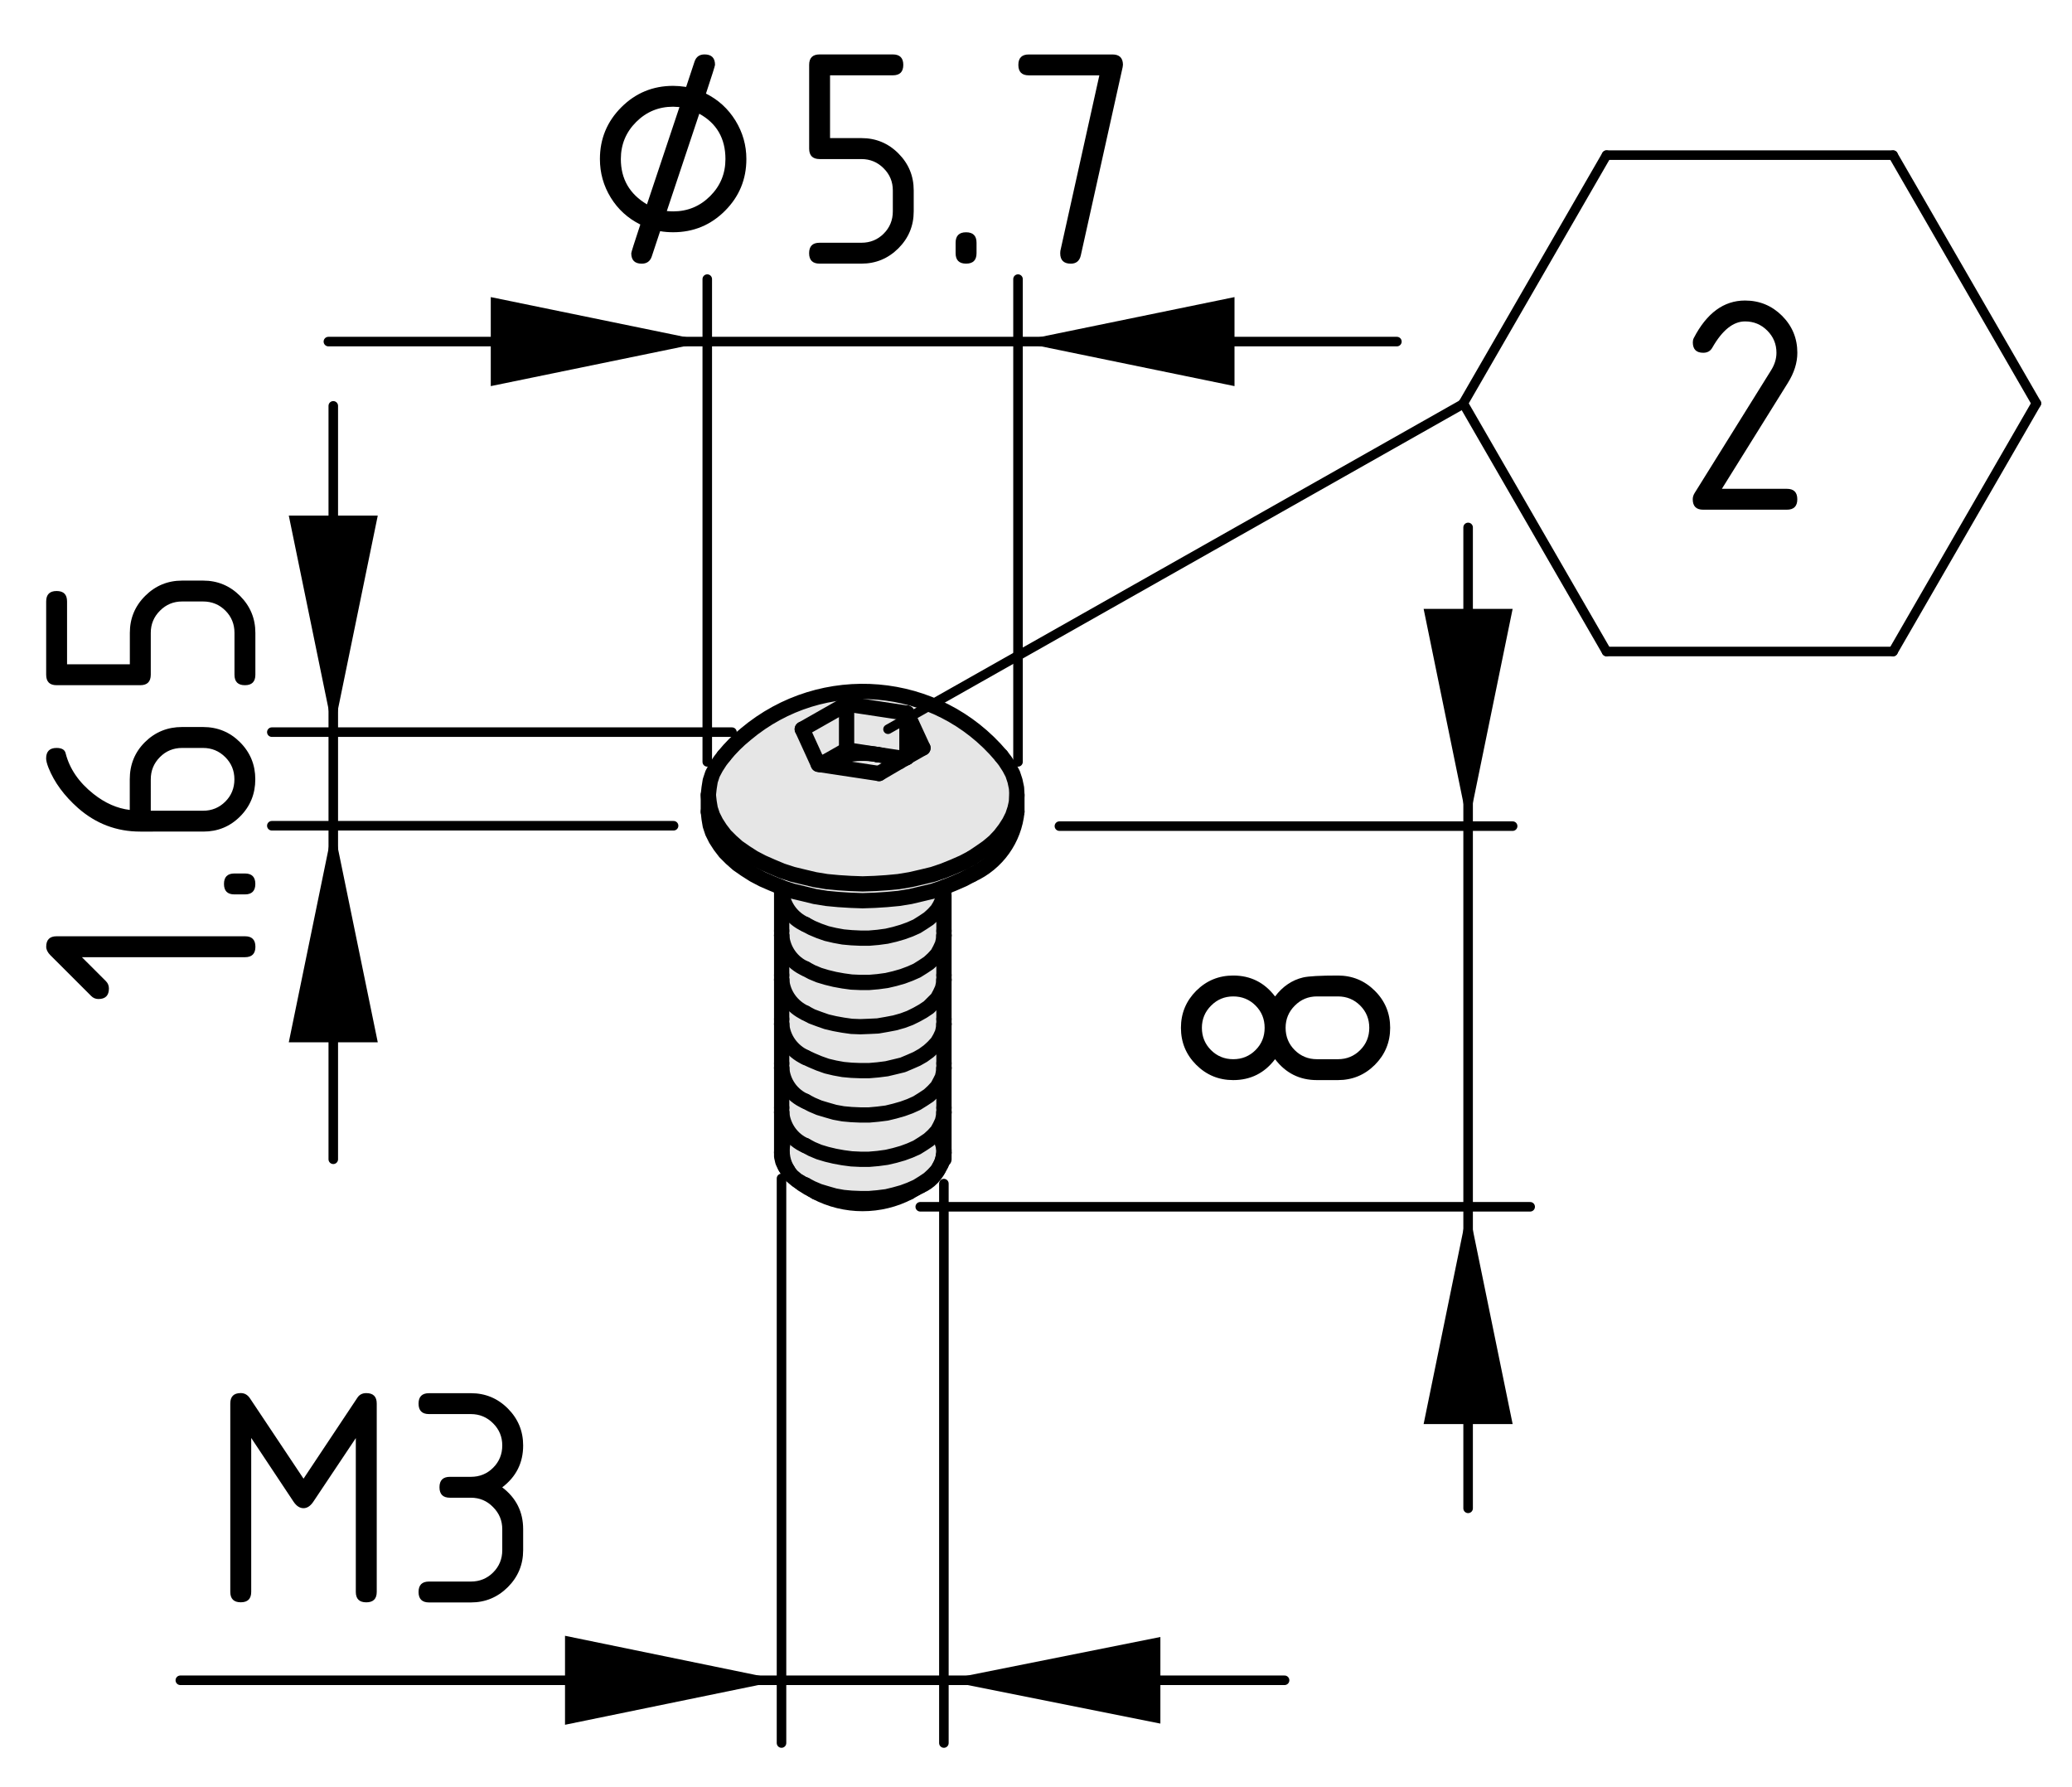 <?xml version="1.0" encoding="utf-8"?>
<!-- Generator: Adobe Illustrator 27.9.0, SVG Export Plug-In . SVG Version: 6.00 Build 0)  -->
<svg version="1.1" xmlns="http://www.w3.org/2000/svg" xmlns:xlink="http://www.w3.org/1999/xlink" x="0px" y="0px"
	 viewBox="0 0 54.256 46.784" style="enable-background:new 0 0 54.256 46.784;" xml:space="preserve">
<style type="text/css">
	.st0{fill:#E6E6E6;}
	.st1{fill:none;stroke:#000000;stroke-width:0.4;stroke-linecap:round;stroke-linejoin:round;stroke-miterlimit:10;}
	.st2{fill:none;stroke:#000000;stroke-width:0.25;stroke-linecap:round;stroke-linejoin:round;stroke-miterlimit:10;}
	.st3{fill:none;stroke:#000000;stroke-width:0.25;stroke-linecap:round;stroke-linejoin:round;}
	.st4{display:none;}
	.st5{display:inline;}
</style>
<g id="_x30_">
	<g id="ARC_25_">
		<g id="XMLID_2_">
			<g>
				<path class="st0" d="M24.678,30.394c0.01-0.05,0.02-0.09,0.03-0.14
					L24.678,30.394z"/>
				<path class="st0" d="M24.618,30.524l0.05-0.11
					C24.658,30.454,24.648,30.484,24.618,30.524z"/>
				<polygon class="st0" points="24.168,19.584 23.748,19.823 23.748,18.673 				"/>
				<path class="st0" d="M22.958,19.754l0.73,0.11l-0.14,0.08
					C23.368,19.854,23.168,19.783,22.958,19.754z"/>
				<polygon class="st0" points="22.958,19.754 22.168,19.633 22.168,18.434 23.748,18.673 
					23.748,19.823 23.748,19.834 23.688,19.863 				"/>
				<path class="st0" d="M22.958,19.754c-0.47-0.08-0.95,0-1.37,0.21l0.58-0.33
					L22.958,19.754z"/>
				<path class="st0" d="M23.018,20.254l-1.52-0.23l0.09-0.06
					c0.42-0.21,0.9-0.29,1.37-0.21c0.21,0.03,0.41,0.1,0.59,0.19
					L23.018,20.254z"/>
				<polygon class="st0" points="21.428,20.013 21.008,19.093 22.168,18.434 22.168,19.633 
					21.588,19.964 21.498,20.024 				"/>
				<path class="st0" d="M21.368,31.214l-0.12-0.07l0.1,0.04l0.2,0.07l0.2,0.06
					l0.22,0.04l0.22,0.04l0.23,0.02h0.23l0.23-0.01l0.23-0.03
					l0.22-0.04l0.21-0.05l0.2-0.06l0.18-0.08l0.1-0.05l-0.21,0.12
					C23.048,31.613,22.128,31.613,21.368,31.214z"/>
				<path class="st0" d="M21.338,23.033l-0.29-0.07l-0.29-0.07l-0.28-0.09
					L20.218,22.694l-0.25-0.11l-0.23-0.12l-0.22-0.14l-0.2-0.14l-0.17-0.15
					l-0.16-0.16l-0.13-0.17l-0.11-0.17l-0.09-0.18l-0.06-0.18
					l-0.03-0.18l-0.02-0.18l0.02-0.18l0.03-0.19l0.06-0.18l0.09-0.17
					l0.11-0.17l0.1-0.13c0.17-0.21,0.36-0.4,0.57-0.57
					c2.01-1.69,5-1.44,6.69,0.57l0.1,0.13l0.11,0.17l0.09,0.17
					l0.06,0.18l0.04,0.19l0.01,0.18l-0.01,0.18l-0.04,0.18l-0.06,0.18
					l-0.09,0.18l-0.11,0.17l-0.13,0.17l-0.15,0.16l-0.18,0.15
					l-0.2,0.14l-0.21,0.14l-0.23,0.12l-0.25,0.11l-0.27,0.11l-0.27,0.09
					l-0.29,0.07l-0.3,0.07l-0.31,0.05l-0.31,0.03l-0.31,0.02
					l-0.32,0.01l-0.31-0.01l-0.32-0.02l-0.31-0.03L21.338,23.033z
					 M21.008,19.093l0.42,0.92l0.07,0.01l1.52,0.23l0.53-0.31l0.14-0.08
					l0.06-0.03v-0.01l0.42-0.24l-0.42-0.91l-1.58-0.24L21.008,19.093z"/>
				<path class="st0" d="M21.238,31.133l0.01,0.01L21.238,31.133z"/>
				<path class="st0" d="M21.008,31.004l-0.06-0.05c0.05,0.03,0.09,0.05,0.14,0.07
					l0.17,0.09l0.19,0.08l0.2,0.06l0.21,0.06l0.22,0.04l0.22,0.02
					l0.23,0.01h0.23l0.23-0.02l0.23-0.03l0.21-0.05l0.21-0.06
					l0.19-0.07l0.18-0.08l0.16-0.1l0.15-0.1l0.12-0.11l0.11-0.12
					l0.07-0.12c-0.1,0.23-0.28,0.43-0.52,0.53l-0.08,0.04l-0.1,0.05
					l-0.18,0.08l-0.2,0.06l-0.21,0.05l-0.22,0.04l-0.23,0.03
					l-0.23,0.01H22.418l-0.23-0.02l-0.22-0.04l-0.22-0.04l-0.2-0.06
					l-0.2-0.07l-0.1-0.04l-0.01-0.01l-0.07-0.03l-0.08-0.05
					L21.008,31.004z"/>
				<path class="st0" d="M20.468,23.363c0.04,0.37,0.28,0.69,0.62,0.84l0.17,0.09
					l0.19,0.08l0.2,0.07l0.21,0.05l0.22,0.04l0.22,0.02l0.23,0.01
					h0.23l0.23-0.02l0.23-0.03l0.21-0.05l0.21-0.06l0.19-0.07
					l0.18-0.08l0.16-0.1l0.15-0.1l0.12-0.11l0.11-0.12l0.07-0.12
					l0.06-0.13l0.03-0.13h0.01v0.93v0.12l-0.01,0.1l-0.03,0.13
					l-0.06,0.13l-0.07,0.13l-0.11,0.12l-0.12,0.11l-0.15,0.1l-0.16,0.1
					l-0.18,0.08l-0.19,0.07l-0.21,0.06l-0.21,0.05l-0.23,0.03
					l-0.23,0.02h-0.23l-0.23-0.01l-0.22-0.03l-0.22-0.04l-0.21-0.05
					l-0.2-0.06l-0.19-0.08l-0.17-0.09c-0.35-0.15-0.59-0.49-0.62-0.87
					v-0.12V23.363z"/>
				<path class="st0" d="M21.088,28.834c-0.35-0.15-0.59-0.48-0.62-0.87v-0.12
					v-1.03c0.03,0.38,0.27,0.71,0.62,0.87l0.17,0.08l0.19,0.08
					l0.2,0.07l0.21,0.05l0.22,0.04l0.22,0.02l0.23,0.01h0.23
					l0.23-0.02l0.23-0.03l0.21-0.05l0.21-0.05l0.19-0.08l0.18-0.08
					l0.16-0.09l0.15-0.11l0.12-0.11l0.11-0.12l0.07-0.12l0.06-0.13
					l0.03-0.13l0.01-0.1v1.03v0.12l-0.01,0.1l-0.03,0.14l-0.06,0.12
					l-0.07,0.13l-0.11,0.12l-0.12,0.11l-0.15,0.1l-0.16,0.1
					l-0.18,0.08l-0.19,0.07l-0.21,0.06l-0.21,0.05l-0.23,0.03
					l-0.23,0.02h-0.23l-0.23-0.01l-0.22-0.02l-0.22-0.04l-0.21-0.06
					l-0.2-0.06l-0.19-0.08L21.088,28.834z"/>
				<path class="st0" d="M21.088,29.993c-0.35-0.15-0.59-0.49-0.62-0.87v-0.12
					v-1.04c0.03,0.39,0.27,0.72,0.62,0.87l0.17,0.09l0.19,0.08
					l0.2,0.06l0.21,0.06l0.22,0.04l0.22,0.02l0.23,0.01h0.23
					l0.23-0.02l0.23-0.03l0.21-0.05l0.21-0.06l0.19-0.07l0.18-0.08
					l0.16-0.1l0.15-0.1l0.12-0.11l0.11-0.12l0.07-0.13l0.06-0.12
					l0.03-0.14l0.01-0.1v1.04v0.12l-0.01,0.1l-0.03,0.13l-0.06,0.13
					l-0.07,0.13l-0.11,0.12l-0.12,0.11L24.168,29.944l-0.16,0.1
					l-0.18,0.08l-0.19,0.07l-0.21,0.06l-0.21,0.05l-0.23,0.03
					l-0.23,0.02h-0.23l-0.23-0.01l-0.22-0.03l-0.22-0.04l-0.21-0.05
					l-0.2-0.06l-0.19-0.08L21.088,29.993z"/>
				<path class="st0" d="M21.088,26.524c-0.35-0.16-0.59-0.49-0.62-0.87v-0.12v-1.04
					c0.03,0.38,0.27,0.72,0.62,0.87l0.17,0.09l0.19,0.08l0.2,0.06
					l0.21,0.05l0.22,0.04l0.22,0.03l0.23,0.01h0.23l0.23-0.02
					l0.23-0.03l0.21-0.05l0.21-0.06l0.19-0.07l0.18-0.08l0.16-0.1
					l0.15-0.1l0.12-0.11l0.11-0.12l0.07-0.13l0.06-0.13l0.03-0.13
					l0.01-0.1v1.04v0.12l-0.01,0.1l-0.03,0.13l-0.06,0.13l-0.07,0.13
					l-0.11,0.11l-0.12,0.12l-0.15,0.1l-0.16,0.09l-0.18,0.09
					l-0.19,0.07l-0.21,0.06l-0.21,0.04l-0.23,0.04l-0.23,0.01l-0.23,0.01
					l-0.23-0.01l-0.22-0.03l-0.22-0.04l-0.21-0.05l-0.2-0.07l-0.19-0.07
					L21.088,26.524z"/>
				<path class="st0" d="M21.088,27.684c-0.35-0.16-0.59-0.49-0.62-0.87v-0.13v-1.03
					c0.03,0.38,0.27,0.71,0.62,0.87l0.17,0.09l0.19,0.07l0.2,0.07
					l0.21,0.05l0.22,0.04l0.22,0.03l0.23,0.01l0.23-0.01l0.23-0.01
					l0.23-0.04l0.21-0.04l0.21-0.06l0.19-0.07l0.18-0.09l0.16-0.09
					l0.15-0.1l0.12-0.12l0.11-0.11l0.07-0.13l0.06-0.13l0.03-0.13
					l0.01-0.1v1.03v0.13l-0.01,0.1l-0.03,0.13l-0.06,0.13l-0.07,0.12
					l-0.11,0.12l-0.12,0.11l-0.15,0.11l-0.16,0.09l-0.18,0.08l-0.19,0.08
					l-0.21,0.05L23.218,27.984l-0.23,0.03l-0.23,0.02h-0.23l-0.23-0.01
					l-0.22-0.02l-0.22-0.04l-0.21-0.05l-0.2-0.07l-0.19-0.08
					L21.088,27.684z"/>
				<path class="st0" d="M21.088,24.204c-0.34-0.15-0.58-0.47-0.62-0.84
					c0-0.01,0-0.01,0-0.02v-0.1h0.01l0.28,0.09l0.29,0.07l0.29,0.07
					l0.31,0.05l0.31,0.03l0.32,0.02l0.31,0.01l0.32-0.01l0.31-0.02
					l0.31-0.03l0.31-0.05l0.3-0.07l0.29-0.07l0.27-0.09l0.02-0.01
					v0.11l-0.01,0.1l-0.03,0.13l-0.06,0.13l-0.07,0.12l-0.11,0.12
					l-0.12,0.11l-0.15,0.1l-0.16,0.1l-0.18,0.08l-0.19,0.07
					l-0.21,0.06l-0.21,0.05l-0.23,0.03l-0.23,0.02h-0.23l-0.23-0.01
					l-0.22-0.02l-0.22-0.04l-0.21-0.05l-0.2-0.07l-0.19-0.08
					L21.088,24.204z"/>
				<path class="st0" d="M20.468,30.283v-0.1v-0.02v-1.04
					c0.03,0.38,0.27,0.72,0.62,0.87l0.17,0.09l0.19,0.08l0.2,0.06
					l0.21,0.05l0.22,0.04l0.22,0.03l0.23,0.01h0.23l0.23-0.02
					l0.23-0.03l0.21-0.05l0.21-0.06l0.19-0.07l0.18-0.08l0.16-0.1
					l0.15-0.1l0.12-0.11l0.11-0.12l0.07-0.13l0.06-0.13l0.03-0.13
					l0.01-0.1v1v0.04v0.02c0,0.02-0.01,0.05-0.01,0.07
					c-0.01,0.05-0.02,0.09-0.03,0.14c0,0-0.01,0.01-0.01,0.02
					l-0.05,0.11l-0.07,0.12l-0.11,0.12l-0.12,0.11l-0.15,0.1
					l-0.16,0.1l-0.18,0.08l-0.19,0.07l-0.21,0.06l-0.21,0.05
					l-0.23,0.03l-0.23,0.02h-0.23l-0.23-0.01l-0.22-0.02l-0.22-0.04
					l-0.21-0.06l-0.2-0.06l-0.19-0.08l-0.17-0.09
					c-0.05-0.02-0.09-0.04-0.14-0.07l-0.08-0.05l-0.13-0.11
					l-0.1-0.12v-0.01l-0.08-0.12l-0.06-0.13L20.468,30.283z"/>
				<path class="st0" d="M20.758,23.334l-0.28-0.09H20.468V23.234l-0.25-0.1l-0.25-0.11
					l-0.23-0.12l-0.22-0.14l-0.2-0.14l-0.17-0.15l-0.16-0.16l-0.13-0.17
					l-0.11-0.17l-0.09-0.18l-0.06-0.18l-0.03-0.18l-0.02-0.18v-0.44
					l0.02,0.18l0.03,0.18l0.06,0.18l0.09,0.18l0.11,0.17l0.13,0.17
					l0.16,0.16l0.17,0.15l0.2,0.14l0.22,0.14l0.23,0.12l0.25,0.11
					l0.26,0.11l0.28,0.09l0.29,0.07l0.29,0.07l0.31,0.05l0.31,0.03
					l0.32,0.02l0.31,0.01l0.32-0.01l0.31-0.02l0.31-0.03l0.31-0.05
					l0.3-0.07l0.29-0.07l0.27-0.09l0.27-0.11l0.25-0.11l0.23-0.12
					l0.21-0.14l0.2-0.14l0.18-0.15l0.15-0.16l0.13-0.17l0.11-0.17
					l0.09-0.18l0.06-0.18l0.04-0.18l0.01-0.18v0.44
					c-0.07,0.72-0.52,1.35-1.18,1.65l-0.23,0.12l-0.25,0.11l-0.25,0.1
					l-0.02,0.01l-0.27,0.09l-0.29,0.07l-0.3,0.07l-0.31,0.05
					l-0.31,0.03l-0.31,0.02l-0.32,0.01l-0.31-0.01l-0.32-0.02
					l-0.31-0.03l-0.31-0.05l-0.29-0.07L20.758,23.334z"/>
			</g>
			<g>
				<path class="st1" d="M26.218,19.794c-1.69-2.01-4.68-2.26-6.69-0.57
					c-0.21,0.17-0.4,0.36-0.57,0.57"/>
				<line class="st1" x1="18.548" y1="20.814" x2="18.548" y2="21.254"/>
				<line class="st1" x1="26.628" y1="21.254" x2="26.628" y2="20.814"/>
				<line class="st1" x1="20.468" y1="23.243" x2="20.468" y2="23.343"/>
				<line class="st1" x1="24.718" y1="23.343" x2="24.718" y2="23.234"/>
				<line class="st1" x1="20.468" y1="29.124" x2="20.468" y2="30.164"/>
				<line class="st1" x1="20.468" y1="27.964" x2="20.468" y2="29.004"/>
				<line class="st1" x1="20.468" y1="26.814" x2="20.468" y2="27.843"/>
				<line class="st1" x1="20.468" y1="25.653" x2="20.468" y2="26.684"/>
				<line class="st1" x1="20.468" y1="24.493" x2="20.468" y2="25.533"/>
				<line class="st1" x1="20.468" y1="23.363" x2="20.468" y2="24.374"/>
				<line class="st1" x1="24.718" y1="24.374" x2="24.718" y2="23.444"/>
				<line class="st1" x1="24.718" y1="25.533" x2="24.718" y2="24.493"/>
				<line class="st1" x1="24.718" y1="26.684" x2="24.718" y2="25.653"/>
				<line class="st1" x1="24.718" y1="27.843" x2="24.718" y2="26.814"/>
				<line class="st1" x1="24.718" y1="29.004" x2="24.718" y2="27.964"/>
				<line class="st1" x1="24.718" y1="30.124" x2="24.718" y2="29.124"/>
				<line class="st1" x1="24.718" y1="30.354" x2="24.718" y2="30.184"/>
				<line class="st1" x1="20.468" y1="24.374" x2="20.468" y2="24.493"/>
				<line class="st1" x1="24.718" y1="24.493" x2="24.718" y2="24.374"/>
				<line class="st1" x1="20.468" y1="25.533" x2="20.468" y2="25.653"/>
				<line class="st1" x1="24.718" y1="25.653" x2="24.718" y2="25.533"/>
				<line class="st1" x1="20.468" y1="26.684" x2="20.468" y2="26.814"/>
				<line class="st1" x1="24.718" y1="26.814" x2="24.718" y2="26.684"/>
				<line class="st1" x1="20.468" y1="27.843" x2="20.468" y2="27.964"/>
				<line class="st1" x1="24.718" y1="27.964" x2="24.718" y2="27.843"/>
				<line class="st1" x1="20.468" y1="29.004" x2="20.468" y2="29.124"/>
				<line class="st1" x1="24.718" y1="29.124" x2="24.718" y2="29.004"/>
				<line class="st1" x1="20.468" y1="30.164" x2="20.468" y2="30.184"/>
				<polyline class="st1" points="21.238,31.133 21.248,31.144 21.368,31.214 				"/>
				<line class="st1" x1="23.808" y1="31.214" x2="24.018" y2="31.093"/>
				<polyline class="st1" points="25.448,22.464 25.658,22.323 25.858,22.184 26.038,22.033 
					26.188,21.874 26.318,21.704 26.428,21.533 26.518,21.354 26.578,21.173 
					26.618,20.993 26.628,20.814 26.618,20.633 26.578,20.444 26.518,20.263 
					26.428,20.093 26.318,19.923 26.218,19.794 				"/>
				<polyline class="st1" points="18.958,19.794 18.858,19.923 18.748,20.093 18.658,20.263 
					18.598,20.444 18.568,20.633 18.548,20.814 18.568,20.993 18.598,21.173 
					18.658,21.354 18.748,21.533 18.858,21.704 18.988,21.874 19.148,22.033 
					19.318,22.184 19.518,22.323 19.738,22.464 19.968,22.584 20.218,22.694 
					20.478,22.803 20.758,22.894 21.048,22.964 21.338,23.033 21.648,23.084 
					21.958,23.113 22.278,23.133 22.588,23.144 22.908,23.133 23.218,23.113 
					23.528,23.084 23.838,23.033 24.138,22.964 24.428,22.894 24.698,22.803 
					24.968,22.694 25.218,22.584 25.448,22.464 				"/>
				<path class="st1" d="M25.448,22.903c0.66-0.3,1.11-0.93,1.18-1.65"/>
				<polyline class="st1" points="18.548,21.254 18.568,21.434 18.598,21.613 18.658,21.794 
					18.748,21.974 18.858,22.144 18.988,22.314 19.148,22.474 19.318,22.624 
					19.518,22.763 19.738,22.903 19.968,23.024 20.218,23.133 20.468,23.234 
					20.468,23.243 20.478,23.243 20.758,23.334 21.048,23.403 21.338,23.474 
					21.648,23.524 21.958,23.553 22.278,23.573 22.588,23.584 22.908,23.573 
					23.218,23.553 23.528,23.524 23.838,23.474 24.138,23.403 24.428,23.334 
					24.698,23.243 24.718,23.234 24.968,23.133 25.218,23.024 25.448,22.903 				"/>
				<line class="st1" x1="23.748" y1="18.673" x2="24.168" y2="19.584"/>
				<line class="st1" x1="22.168" y1="18.434" x2="23.748" y2="18.673"/>
				<line class="st1" x1="21.008" y1="19.093" x2="22.168" y2="18.434"/>
				<line class="st1" x1="21.428" y1="20.013" x2="21.008" y2="19.093"/>
				<polyline class="st1" points="23.018,20.254 21.498,20.024 21.428,20.013 				"/>
				<polyline class="st1" points="23.748,19.834 23.688,19.863 23.548,19.944 23.018,20.254 				"/>
				<line class="st1" x1="24.168" y1="19.584" x2="23.748" y2="19.823"/>
				<path class="st1" d="M22.958,19.754c-0.47-0.08-0.95,0-1.37,0.21"/>
				<path class="st1" d="M23.548,19.944c-0.18-0.09-0.38-0.16-0.59-0.19"/>
				<polyline class="st1" points="23.748,19.834 23.748,19.823 23.748,18.673 				"/>
				<polyline class="st1" points="21.088,24.204 21.258,24.294 21.448,24.374 21.648,24.444 
					21.858,24.493 22.078,24.533 22.298,24.553 22.528,24.564 22.758,24.564 
					22.988,24.544 23.218,24.513 23.428,24.464 23.638,24.403 23.828,24.334 
					24.008,24.254 24.168,24.153 24.318,24.053 24.438,23.944 24.548,23.823 
					24.618,23.704 24.678,23.573 24.708,23.444 24.718,23.343 				"/>
				<path class="st1" d="M20.468,23.343c0,0.01,0,0.01,0,0.02
					c0.04,0.37,0.28,0.69,0.62,0.84"/>
				<line class="st1" x1="22.168" y1="19.633" x2="22.168" y2="18.434"/>
				<line class="st1" x1="21.588" y1="19.964" x2="22.168" y2="19.633"/>
				<line class="st1" x1="21.498" y1="20.024" x2="21.588" y2="19.964"/>
				<line class="st1" x1="22.958" y1="19.754" x2="23.688" y2="19.863"/>
				<line class="st1" x1="22.168" y1="19.633" x2="22.958" y2="19.754"/>
				<polyline class="st1" points="21.088,25.363 21.258,25.454 21.448,25.533 21.648,25.593 
					21.858,25.644 22.078,25.684 22.298,25.714 22.528,25.724 22.758,25.724 
					22.988,25.704 23.218,25.673 23.428,25.624 23.638,25.564 23.828,25.493 
					24.008,25.414 24.168,25.314 24.318,25.214 24.438,25.104 24.548,24.984 
					24.618,24.854 24.678,24.724 24.708,24.593 24.718,24.493 				"/>
				<path class="st1" d="M20.468,24.493c0.03,0.38,0.27,0.72,0.62,0.87"/>
				<polyline class="st1" points="21.088,26.524 21.258,26.613 21.448,26.684 21.648,26.754 
					21.858,26.803 22.078,26.843 22.298,26.874 22.528,26.883 22.758,26.874 
					22.988,26.863 23.218,26.823 23.428,26.783 23.638,26.724 23.828,26.653 
					24.008,26.564 24.168,26.474 24.318,26.374 24.438,26.254 24.548,26.144 
					24.618,26.013 24.678,25.883 24.708,25.754 24.718,25.653 				"/>
				<path class="st1" d="M20.468,25.653c0.03,0.38,0.27,0.71,0.62,0.87"/>
				<polyline class="st1" points="21.088,27.684 21.258,27.763 21.448,27.843 21.648,27.914 
					21.858,27.964 22.078,28.004 22.298,28.024 22.528,28.033 22.758,28.033 
					22.988,28.013 23.218,27.984 23.428,27.934 23.638,27.883 23.828,27.803 
					24.008,27.724 24.168,27.633 24.318,27.524 24.438,27.414 24.548,27.294 
					24.618,27.173 24.678,27.044 24.708,26.914 24.718,26.814 				"/>
				<path class="st1" d="M20.468,26.814c0.03,0.38,0.27,0.71,0.62,0.87"/>
				<polyline class="st1" points="21.088,28.834 21.258,28.923 21.448,29.004 21.648,29.064 
					21.858,29.124 22.078,29.164 22.298,29.184 22.528,29.194 22.758,29.194 
					22.988,29.173 23.218,29.144 23.428,29.093 23.638,29.033 23.828,28.964 
					24.008,28.883 24.168,28.783 24.318,28.684 24.438,28.573 24.548,28.454 
					24.618,28.323 24.678,28.204 24.708,28.064 24.718,27.964 				"/>
				<path class="st1" d="M20.468,27.964c0.03,0.39,0.27,0.72,0.62,0.87"/>
				<polyline class="st1" points="21.088,29.993 21.258,30.084 21.448,30.164 21.648,30.224 
					21.858,30.274 22.078,30.314 22.298,30.343 22.528,30.354 22.758,30.354 
					22.988,30.334 23.218,30.303 23.428,30.254 23.638,30.194 23.828,30.124 
					24.008,30.044 24.168,29.944 24.318,29.843 24.438,29.734 24.548,29.613 
					24.618,29.484 24.678,29.354 24.708,29.224 24.718,29.124 				"/>
				<path class="st1" d="M20.468,29.124c0.03,0.38,0.27,0.72,0.62,0.87"/>
				<polyline class="st1" points="24.718,30.184 24.718,30.164 24.718,30.124 24.698,29.993 
					24.678,29.934 				"/>
				<line class="st1" x1="24.678" y1="30.394" x2="24.708" y2="30.254"/>
				<polyline class="st1" points="21.088,31.024 21.258,31.113 21.448,31.194 21.648,31.254 
					21.858,31.314 22.078,31.354 22.298,31.374 22.528,31.383 22.758,31.383 
					22.988,31.363 23.218,31.334 23.428,31.283 23.638,31.224 23.828,31.153 
					24.008,31.073 24.168,30.974 24.318,30.874 24.438,30.763 24.548,30.644 
					24.618,30.524 24.668,30.414 				"/>
				<path class="st1" d="M20.948,30.954c0.05,0.03,0.09,0.05,0.14,0.07"/>
				<path class="st1" d="M20.498,29.934c-0.05,0.26,0,0.52,0.14,0.73"/>
				<path class="st1" d="M24.098,31.053c0.24-0.1,0.42-0.3,0.52-0.53
					c0.03-0.04,0.04-0.07,0.05-0.11c0-0.01,0.01-0.02,0.01-0.02
					c0.01-0.05,0.02-0.09,0.03-0.14c0-0.02,0.01-0.05,0.01-0.07"/>
				<polyline class="st1" points="20.468,30.184 20.468,30.283 20.498,30.414 20.558,30.544 
					20.638,30.664 20.638,30.673 20.738,30.794 20.868,30.903 20.948,30.954 
					21.008,31.004 21.088,31.053 21.168,31.104 21.238,31.133 21.248,31.144 
					21.348,31.184 21.548,31.254 21.748,31.314 21.968,31.354 22.188,31.394 
					22.418,31.414 22.648,31.414 22.878,31.403 23.108,31.374 23.328,31.334 
					23.538,31.283 23.738,31.224 23.918,31.144 24.018,31.093 24.098,31.053 				"/>
				<path class="st1" d="M21.368,31.214c0.76,0.4,1.68,0.4,2.44,0"/>
			</g>
		</g>
	</g>
</g>
<g id="Bemaßung_allgemein">
	<g id="SOLID_8_">
		<polygon points="18.52,8.944 12.851,7.779 12.851,10.11 		"/>
	</g>
	<g id="SOLID_9_">
		<polygon points="26.657,8.944 32.326,10.11 32.326,7.779 		"/>
	</g>
	<g id="LINE_156_">
		<line class="st2" x1="18.52" y1="19.949" x2="18.52" y2="7.308"/>
	</g>
	<g id="LINE_157_">
		<line class="st2" x1="26.657" y1="19.949" x2="26.657" y2="7.308"/>
	</g>
	<g id="LINE_158_">
		<line class="st2" x1="18.52" y1="8.944" x2="8.599" y2="8.944"/>
	</g>
	<g id="LINE_159_">
		<line class="st2" x1="18.52" y1="8.944" x2="26.657" y2="8.944"/>
	</g>
	<g id="LINE_160_">
		<line class="st2" x1="26.657" y1="8.944" x2="36.578" y2="8.944"/>
	</g>
	<g id="MTEXT_6_">
		<g>
			<path d="M17.286,6.053l-0.22,0.664c-0.042,0.124-0.129,0.187-0.262,0.187
				c-0.183,0-0.274-0.092-0.274-0.273c0-0.025,0.079-0.275,0.237-0.752
				c-0.327-0.163-0.585-0.398-0.774-0.705c-0.189-0.308-0.284-0.644-0.284-1.009
				c0-0.531,0.187-0.983,0.561-1.357c0.373-0.373,0.826-0.56,1.357-0.56
				c0.097,0,0.21,0.009,0.34,0.028l0.22-0.664
				c0.042-0.124,0.129-0.187,0.262-0.187c0.183,0,0.274,0.092,0.274,0.273
				c0,0.025-0.079,0.275-0.237,0.752c0.324,0.163,0.581,0.398,0.772,0.707
				c0.19,0.309,0.286,0.645,0.286,1.007c0,0.531-0.187,0.983-0.561,1.357
				c-0.373,0.373-0.826,0.56-1.357,0.56C17.507,6.081,17.394,6.072,17.286,6.053
				z M16.941,5.351l0.851-2.548c-0.072-0.006-0.127-0.009-0.166-0.009
				c-0.379,0-0.702,0.134-0.969,0.401c-0.267,0.267-0.4,0.59-0.4,0.969
				C16.257,4.685,16.485,5.08,16.941,5.351z M17.461,5.526
				c0.066,0.006,0.122,0.009,0.166,0.009c0.379,0,0.702-0.134,0.969-0.401
				c0.267-0.267,0.4-0.59,0.4-0.969c0-0.54-0.229-0.936-0.685-1.187
				L17.461,5.526z"/>
			<path d="M21.188,3.89V1.698c0-0.182,0.091-0.273,0.274-0.273h1.917
				c0.183,0,0.274,0.092,0.274,0.273c0,0.184-0.091,0.274-0.274,0.274h-1.644
				v1.644h0.822c0.379,0,0.702,0.134,0.969,0.402s0.4,0.591,0.4,0.967v0.549
				c0,0.379-0.134,0.701-0.402,0.969c-0.269,0.267-0.591,0.4-0.967,0.4h-1.096
				c-0.183,0-0.274-0.092-0.274-0.273c0-0.184,0.091-0.274,0.274-0.274h1.096
				c0.229,0,0.424-0.079,0.583-0.238s0.239-0.354,0.239-0.583V4.986
				c0-0.227-0.08-0.42-0.241-0.58c-0.161-0.161-0.354-0.241-0.581-0.241h-1.096
				C21.279,4.164,21.188,4.073,21.188,3.89z"/>
			<path d="M25.023,6.356c0-0.183,0.091-0.274,0.274-0.274s0.274,0.092,0.274,0.274
				v0.274c0,0.182-0.091,0.273-0.274,0.273s-0.274-0.092-0.274-0.273V6.356z"/>
			<path d="M28.787,1.973h-1.847c-0.183,0-0.274-0.091-0.274-0.274
				c0-0.182,0.091-0.273,0.274-0.273h2.191c0.18,0,0.271,0.089,0.274,0.266
				c0,0.017-0.003,0.039-0.008,0.066L28.301,6.688
				c-0.033,0.144-0.121,0.216-0.261,0.216c-0.186,0-0.278-0.092-0.278-0.273
				c0-0.028,0.001-0.049,0.004-0.062L28.787,1.973z"/>
		</g>
	</g>
	<g id="SOLID_12_">
		<polygon points="38.443,21.631 39.609,15.942 37.278,15.942 		"/>
	</g>
	<g id="SOLID_13_">
		<polygon points="38.443,31.598 37.278,37.287 39.609,37.287 		"/>
	</g>
	<g id="LINE_166_">
		<line class="st2" x1="27.741" y1="21.631" x2="39.609" y2="21.631"/>
	</g>
	<g id="LINE_167_">
		<line class="st2" x1="24.097" y1="31.598" x2="40.068" y2="31.598"/>
	</g>
	<g id="LINE_168_">
		<line class="st2" x1="38.443" y1="39.494" x2="38.443" y2="13.81"/>
	</g>
	<g id="SOLID_14_">
		<polygon points="20.464,43.996 14.795,42.831 14.795,45.161 		"/>
	</g>
	<g id="SOLID_15_">
		<polygon points="24.716,43.996 30.385,45.13 30.385,42.862 		"/>
	</g>
	<g id="LINE_171_">
		<line class="st2" x1="20.464" y1="30.856" x2="20.464" y2="45.639"/>
	</g>
	<g id="LINE_172_">
		<line class="st2" x1="24.716" y1="30.991" x2="24.716" y2="45.639"/>
	</g>
	<g id="LINE_173_">
		<line class="st2" x1="20.464" y1="43.996" x2="4.722" y2="43.996"/>
	</g>
	<g id="LINE_174_">
		<line class="st2" x1="20.464" y1="43.996" x2="24.716" y2="43.996"/>
	</g>
	<g id="LINE_175_">
		<line class="st2" x1="24.716" y1="43.996" x2="33.637" y2="43.996"/>
	</g>
	<g id="MTEXT_10_">
		<g>
			<path d="M9.591,36.477c0.183,0,0.274,0.092,0.274,0.273v4.932
				c0,0.182-0.091,0.273-0.274,0.273s-0.274-0.091-0.274-0.273V37.655l-1.115,1.669
				c-0.075,0.11-0.16,0.166-0.254,0.166c-0.098,0-0.184-0.056-0.259-0.166
				l-1.111-1.673v4.03c0,0.182-0.091,0.273-0.274,0.273s-0.274-0.092-0.274-0.273
				v-4.932c0-0.182,0.091-0.273,0.274-0.273c0.1,0,0.18,0.046,0.241,0.137
				l1.403,2.104l1.411-2.121C9.411,36.517,9.488,36.477,9.591,36.477z"/>
			<path d="M12.33,39.216h-0.548c-0.183,0-0.274-0.091-0.274-0.274
				c0-0.182,0.091-0.273,0.274-0.273h0.548c0.229,0,0.424-0.079,0.583-0.238
				s0.239-0.354,0.239-0.584c0-0.227-0.08-0.42-0.241-0.58
				c-0.161-0.161-0.354-0.241-0.581-0.241h-1.096
				c-0.183,0-0.274-0.091-0.274-0.274c0-0.182,0.091-0.273,0.274-0.273h1.096
				c0.379,0,0.702,0.134,0.969,0.402s0.4,0.591,0.4,0.967
				c0,0.454-0.183,0.819-0.548,1.096c0.365,0.277,0.548,0.643,0.548,1.096v0.549
				c0,0.379-0.134,0.701-0.402,0.969c-0.269,0.267-0.591,0.4-0.967,0.4h-1.096
				c-0.183,0-0.274-0.092-0.274-0.273c0-0.184,0.091-0.274,0.274-0.274h1.096
				c0.229,0,0.424-0.079,0.583-0.238s0.239-0.354,0.239-0.583v-0.549
				c0-0.227-0.08-0.42-0.241-0.58C12.751,39.296,12.557,39.216,12.33,39.216z"/>
		</g>
	</g>
	<g id="SOLID_10_">
		<polygon points="8.727,21.621 7.562,27.291 9.892,27.291 		"/>
	</g>
	<g id="SOLID_11_">
		<polygon points="8.727,19.17 9.892,13.5 7.562,13.5 		"/>
	</g>
	<g id="LINE_161_">
		<line class="st2" x1="17.638" y1="21.621" x2="7.118" y2="21.621"/>
	</g>
	<g id="LINE_162_">
		<line class="st2" x1="19.167" y1="19.17" x2="7.118" y2="19.17"/>
	</g>
	<g id="LINE_165_">
		<line class="st2" x1="8.727" y1="30.354" x2="8.727" y2="10.627"/>
	</g>
	<g id="MTEXT_7_">
		<g>
			<path d="M2.145,25.063l0.63,0.629c0.052,0.053,0.077,0.117,0.077,0.191
				c0,0.183-0.091,0.275-0.274,0.275c-0.074,0-0.138-0.026-0.19-0.079
				l-1.071-1.07c-0.071-0.072-0.107-0.146-0.107-0.22
				c0-0.183,0.092-0.274,0.273-0.274h4.932c0.182,0,0.273,0.091,0.273,0.274
				s-0.091,0.274-0.273,0.274H2.145z"/>
			<path d="M6.139,23.419c-0.183,0-0.274-0.091-0.274-0.274s0.092-0.274,0.274-0.274
				h0.274c0.182,0,0.273,0.091,0.273,0.274s-0.092,0.274-0.273,0.274H6.139z"/>
			<path d="M1.208,19.858c0-0.183,0.092-0.274,0.273-0.274
				c0.136,0,0.215,0.046,0.237,0.137c0.103,0.407,0.346,0.763,0.73,1.067
				c0.304,0.241,0.621,0.38,0.95,0.419v-0.801c0-0.387,0.133-0.712,0.398-0.975
				c0.266-0.263,0.59-0.395,0.971-0.395h0.549c0.381,0,0.705,0.133,0.971,0.4
				s0.398,0.59,0.398,0.969c0,0.382-0.132,0.706-0.396,0.971
				c-0.264,0.266-0.586,0.398-0.965,0.398H3.673c-0.619,0-1.163-0.206-1.631-0.618
				c-0.362-0.321-0.619-0.671-0.771-1.05C1.229,19.999,1.208,19.916,1.208,19.858z
				 M3.947,21.228h1.37c0.229,0,0.424-0.08,0.583-0.239s0.238-0.354,0.238-0.583
				s-0.08-0.424-0.241-0.583c-0.16-0.159-0.354-0.239-0.58-0.239H4.769
				c-0.229,0-0.424,0.08-0.583,0.241s-0.238,0.354-0.238,0.581V21.228z"/>
			<path d="M3.673,17.941H1.482c-0.182,0-0.273-0.091-0.273-0.274V15.749
				c0-0.183,0.092-0.274,0.273-0.274c0.184,0,0.274,0.091,0.274,0.274v1.644h1.644
				v-0.822c0-0.379,0.134-0.702,0.402-0.969s0.591-0.4,0.967-0.4h0.549
				c0.379,0,0.701,0.134,0.969,0.402c0.267,0.269,0.4,0.591,0.4,0.967v1.096
				c0,0.183-0.092,0.274-0.273,0.274c-0.184,0-0.274-0.091-0.274-0.274v-1.096
				c0-0.229-0.079-0.424-0.238-0.583S5.547,15.749,5.317,15.749H4.769
				c-0.227,0-0.42,0.08-0.58,0.241c-0.161,0.161-0.241,0.354-0.241,0.581v1.096
				C3.947,17.849,3.857,17.941,3.673,17.941z"/>
		</g>
	</g>
	<line class="st3" x1="53.323" y1="10.561" x2="49.571" y2="4.062"/>
	<g id="LINE_8_">
		<line class="st3" x1="49.571" y1="4.062" x2="42.068" y2="4.062"/>
	</g>
	<line class="st3" x1="42.068" y1="4.062" x2="38.316" y2="10.561"/>
	<g id="INSERT_2_">
		<g id="BLOCK_x5F_RECORD_2_">
			<g id="MTEXT_27_">
				<g>
					<path d="M45.694,7.869c0.379,0,0.703,0.134,0.97,0.4
						c0.267,0.268,0.4,0.59,0.4,0.969c0,0.261-0.083,0.523-0.249,0.789
						l-1.727,2.772h1.701c0.184,0,0.274,0.091,0.274,0.274
						c0,0.182-0.091,0.273-0.274,0.273h-2.191c-0.182,0-0.273-0.091-0.273-0.273
						c0-0.056,0.016-0.108,0.046-0.158l2.009-3.225
						c0.091-0.147,0.137-0.298,0.137-0.453c0-0.227-0.08-0.42-0.24-0.58
						c-0.161-0.161-0.354-0.241-0.582-0.241c-0.31,0-0.596,0.229-0.858,0.688
						c-0.05,0.089-0.129,0.133-0.237,0.133c-0.182,0-0.273-0.091-0.273-0.273
						c0-0.041,0.008-0.079,0.025-0.112C44.691,8.197,45.139,7.869,45.694,7.869z"/>
				</g>
			</g>
		</g>
	</g>
	<g id="LINE_6_">
		<line class="st3" x1="38.316" y1="10.561" x2="42.068" y2="17.059"/>
	</g>
	<g id="LINE_5_">
		<line class="st3" x1="42.068" y1="17.059" x2="49.571" y2="17.059"/>
	</g>
	<g id="LINE_4_">
		<line class="st3" x1="49.571" y1="17.059" x2="53.323" y2="10.561"/>
	</g>
	<line class="st3" x1="23.253" y1="19.094" x2="38.313" y2="10.576"/>
</g>
<g id="Bemaßung_Print" class="st4">
	<g id="MTEXT_8_" class="st5">
		<g>
			<path d="M36.402,27.186c0,0.307-0.105,0.566-0.317,0.778
				c-0.212,0.211-0.472,0.317-0.778,0.317c-0.199,0-0.383-0.048-0.552-0.146
				c-0.362-0.207-0.544-0.524-0.544-0.95v-1.096h-0.548
				c-0.155,0-0.285,0.053-0.39,0.158c-0.105,0.105-0.158,0.235-0.158,0.39v1.096
				c0,0.183-0.092,0.274-0.273,0.274c-0.184,0-0.274-0.091-0.274-0.274v-1.096
				c0-0.307,0.105-0.566,0.317-0.778c0.212-0.211,0.471-0.317,0.778-0.317h2.466
				c0.182,0,0.273,0.091,0.273,0.274V27.186z M34.759,26.09v1.096
				c0,0.152,0.054,0.282,0.16,0.388s0.235,0.16,0.388,0.16
				c0.149,0,0.278-0.054,0.386-0.162c0.108-0.107,0.162-0.236,0.162-0.386v-1.096
				H34.759z"/>
		</g>
	</g>
</g>
<g id="Bemaßung_Internet">
	<g id="_x36_" class="st4">
		<path class="st5" d="M30.924,26.364c0-0.183,0.092-0.274,0.273-0.274
			c0.136,0,0.215,0.046,0.237,0.137c0.103,0.407,0.346,0.763,0.73,1.067
			c0.304,0.241,0.621,0.38,0.95,0.419v-0.801c0-0.387,0.133-0.712,0.398-0.975
			c0.266-0.263,0.59-0.395,0.971-0.395h0.549c0.381,0,0.705,0.133,0.971,0.4
			s0.398,0.59,0.398,0.969c0,0.382-0.132,0.706-0.396,0.971
			c-0.264,0.266-0.586,0.398-0.965,0.398h-1.652c-0.619,0-1.163-0.206-1.631-0.618
			c-0.362-0.321-0.619-0.671-0.771-1.05
			C30.944,26.505,30.924,26.422,30.924,26.364z M33.663,27.734h1.37
			c0.229,0,0.424-0.08,0.583-0.239s0.238-0.354,0.238-0.583
			s-0.08-0.424-0.241-0.583c-0.16-0.159-0.354-0.239-0.58-0.239h-0.549
			c-0.229,0-0.424,0.08-0.583,0.241s-0.238,0.354-0.238,0.581V27.734z"/>
	</g>
	<g id="_x38_">
		<path d="M36.402,26.912c0,0.379-0.134,0.702-0.4,0.969
			c-0.268,0.267-0.59,0.4-0.969,0.4h-0.549c-0.453,0-0.818-0.183-1.096-0.548
			c-0.276,0.365-0.642,0.548-1.096,0.548c-0.379,0-0.701-0.133-0.969-0.4
			c-0.267-0.267-0.4-0.59-0.4-0.969s0.134-0.702,0.4-0.969
			c0.268-0.267,0.59-0.4,0.969-0.4c0.454,0,0.819,0.183,1.096,0.548
			c0.199-0.263,0.444-0.429,0.735-0.498c0.146-0.033,0.449-0.05,0.909-0.05
			c0.379,0,0.701,0.133,0.969,0.4C36.269,26.21,36.402,26.533,36.402,26.912z
			 M33.115,26.912c0-0.229-0.079-0.424-0.238-0.583s-0.354-0.239-0.584-0.239
			c-0.227,0-0.42,0.08-0.58,0.241c-0.161,0.161-0.241,0.354-0.241,0.581
			c0,0.229,0.079,0.424,0.238,0.583s0.354,0.239,0.583,0.239
			c0.23,0,0.425-0.08,0.584-0.239S33.115,27.141,33.115,26.912z M35.855,26.912
			c0-0.229-0.079-0.424-0.238-0.583s-0.354-0.239-0.583-0.239h-0.549
			c-0.227,0-0.42,0.08-0.58,0.241c-0.161,0.161-0.241,0.354-0.241,0.581
			c0,0.229,0.079,0.424,0.238,0.583s0.354,0.239,0.583,0.239h0.549
			c0.229,0,0.424-0.08,0.583-0.239S35.855,27.141,35.855,26.912z"/>
	</g>
</g>
</svg>
